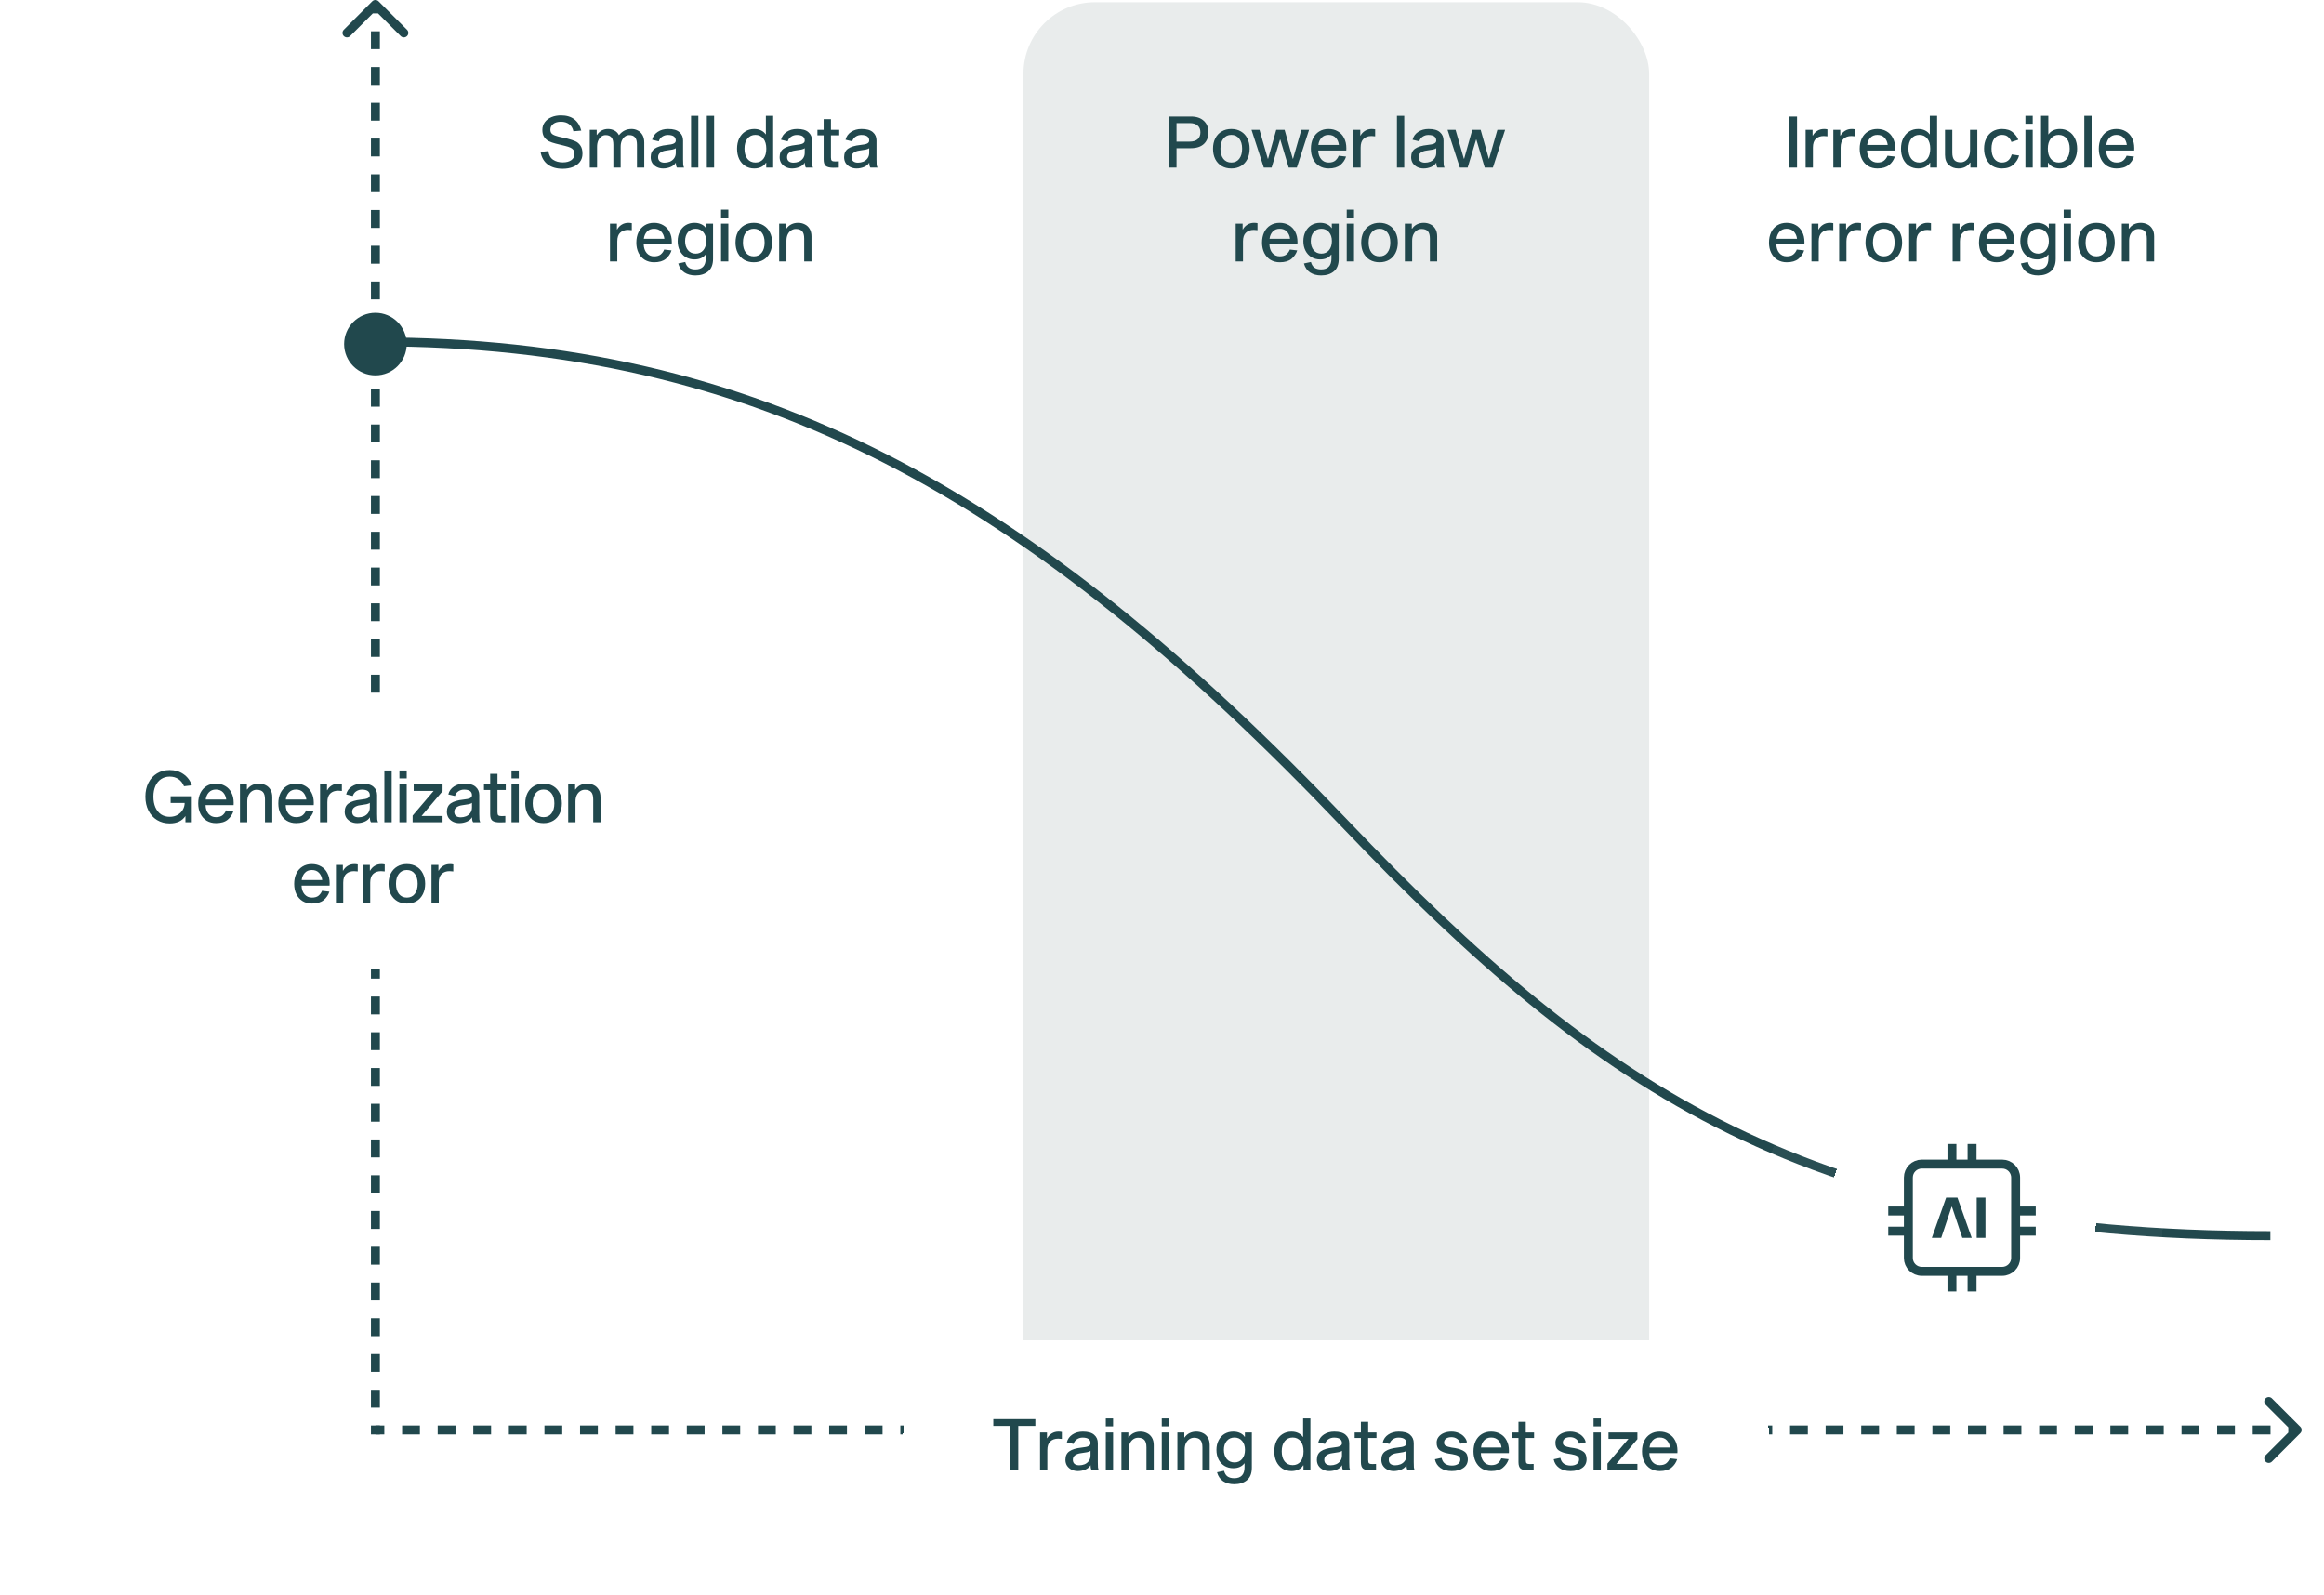 <?xml version="1.0" encoding="utf-8"?>
<svg xmlns="http://www.w3.org/2000/svg" width="520" height="357" viewBox="0 0 520 357" fill="none">
<rect x="229" y="0.5" width="140" height="320" rx="16" fill="#E9ECEC"/>
<path d="M84 76.5C169.972 76.5 230.544 110.516 300.885 184.287C358.086 244.277 405.419 276.5 508 276.5" stroke="#21484D" stroke-width="2"/>
<path d="M84.707 0.293C84.317 -0.098 83.683 -0.098 83.293 0.293L76.929 6.657C76.538 7.047 76.538 7.681 76.929 8.071C77.32 8.462 77.953 8.462 78.343 8.071L84 2.414L89.657 8.071C90.047 8.462 90.68 8.462 91.071 8.071C91.462 7.681 91.462 7.047 91.071 6.657L84.707 0.293ZM83 1V3H85V1H83ZM83 7V11H85V7H83ZM83 15V19H85V15H83ZM83 23V27H85V23H83ZM83 31V35H85V31H83ZM83 39V43H85V39H83ZM83 47V51H85V47H83ZM83 55V59H85V55H83ZM83 63V67H85V63H83ZM83 71V75H85V71H83ZM83 79V83H85V79H83ZM83 87V91H85V87H83ZM83 95V99H85V95H83ZM83 103V107H85V103H83ZM83 111V115H85V111H83ZM83 119V123H85V119H83ZM83 127V131H85V127H83ZM83 135V139H85V135H83ZM83 143V147H85V143H83ZM83 151V155H85V151H83ZM83 159V163H85V159H83ZM83 167V171H85V167H83ZM83 175V179H85V175H83ZM83 183V187H85V183H83ZM83 191V195H85V191H83ZM83 199V203H85V199H83ZM83 207V211H85V207H83ZM83 215V219H85V215H83ZM83 223V227H85V223H83ZM83 231V235H85V231H83ZM83 239V243H85V239H83ZM83 247V251H85V247H83ZM83 255V259H85V255H83ZM83 263V267H85V263H83ZM83 271V275H85V271H83ZM83 279V283H85V279H83ZM83 287V291H85V287H83ZM83 295V299H85V295H83ZM83 303V307H85V303H83ZM83 311V315H85V311H83ZM83 319V321H85V319H83Z" fill="#21484D"/>
<path d="M514.707 320.707C515.098 320.317 515.098 319.683 514.707 319.293L508.343 312.929C507.953 312.538 507.319 312.538 506.929 312.929C506.538 313.319 506.538 313.953 506.929 314.343L512.586 320L506.929 325.657C506.538 326.047 506.538 326.681 506.929 327.071C507.319 327.462 507.953 327.462 508.343 327.071L514.707 320.707ZM84 321H85.991V319H84V321ZM89.972 321H93.954V319H89.972V321ZM97.935 321H101.917V319H97.935V321ZM105.898 321H109.88V319H105.898V321ZM113.861 321H117.843V319H113.861V321ZM121.824 321H125.806V319H121.824V321ZM129.787 321H133.769V319H129.787V321ZM137.75 321H141.731V319H137.75V321ZM145.713 321H149.694V319H145.713V321ZM153.676 321H157.657V319H153.676V321ZM161.639 321H165.62V319H161.639V321ZM169.602 321H173.583V319H169.602V321ZM177.565 321H181.546V319H177.565V321ZM185.528 321H189.509V319H185.528V321ZM193.491 321H197.472V319H193.491V321ZM201.454 321H205.435V319H201.454V321ZM209.417 321H213.398V319H209.417V321ZM217.38 321H221.361V319H217.38V321ZM225.343 321H229.324V319H225.343V321ZM233.306 321H237.287V319H233.306V321ZM241.269 321H245.25V319H241.269V321ZM249.231 321H253.213V319H249.231V321ZM257.194 321H261.176V319H257.194V321ZM265.157 321H269.139V319H265.157V321ZM273.12 321H277.102V319H273.12V321ZM281.083 321H285.065V319H281.083V321ZM289.046 321H293.028V319H289.046V321ZM297.009 321H300.991V319H297.009V321ZM304.972 321H308.954V319H304.972V321ZM312.935 321H316.917V319H312.935V321ZM320.898 321H324.88V319H320.898V321ZM328.861 321H332.842V319H328.861V321ZM336.824 321H340.805V319H336.824V321ZM344.787 321H348.768V319H344.787V321ZM352.75 321H356.731V319H352.75V321ZM360.713 321H364.694V319H360.713V321ZM368.676 321H372.657V319H368.676V321ZM376.639 321H380.62V319H376.639V321ZM384.602 321H388.583V319H384.602V321ZM392.565 321H396.546V319H392.565V321ZM400.528 321H404.509V319H400.528V321ZM408.491 321H412.472V319H408.491V321ZM416.453 321H420.435V319H416.453V321ZM424.416 321H428.398V319H424.416V321ZM432.379 321H436.361V319H432.379V321ZM440.342 321H444.324V319H440.342V321ZM448.305 321H452.287V319H448.305V321ZM456.268 321H460.25V319H456.268V321ZM464.231 321H468.213V319H464.231V321ZM472.194 321H476.176V319H472.194V321ZM480.157 321H484.139V319H480.157V321ZM488.12 321H492.102V319H488.12V321ZM496.083 321H500.064V319H496.083V321ZM504.046 321H508.027V319H504.046V321ZM512.009 321H514V319H512.009V321Z" fill="#21484D"/>
<g filter="url(#filter0_d_783_6498)">
<rect x="12" y="155" width="143" height="60" rx="16" fill="white" shape-rendering="crispEdges"/>
<path d="M41.494 182V180.608C40.747 181.707 39.574 182.256 37.974 182.256C36.918 182.256 35.974 182.005 35.142 181.504C34.32 181.003 33.68 180.299 33.222 179.392C32.763 178.485 32.534 177.445 32.534 176.272C32.534 175.099 32.763 174.064 33.222 173.168C33.68 172.261 34.32 171.563 35.142 171.072C35.963 170.571 36.907 170.32 37.974 170.32C39.147 170.32 40.171 170.624 41.046 171.232C41.931 171.84 42.56 172.677 42.934 173.744L41.174 173.952C40.886 173.248 40.47 172.715 39.926 172.352C39.382 171.979 38.731 171.792 37.974 171.792C37.238 171.792 36.592 171.979 36.038 172.352C35.494 172.715 35.072 173.232 34.774 173.904C34.475 174.576 34.326 175.365 34.326 176.272C34.326 177.189 34.475 177.989 34.774 178.672C35.072 179.344 35.494 179.867 36.038 180.24C36.592 180.603 37.238 180.784 37.974 180.784C38.646 180.784 39.232 180.64 39.734 180.352C40.246 180.053 40.635 179.669 40.902 179.2C41.179 178.72 41.318 178.213 41.318 177.68H38.182V176.192H42.918V182H41.494ZM52.223 179.536C51.989 180.272 51.562 180.901 50.943 181.424C50.325 181.936 49.45 182.192 48.319 182.192C47.541 182.192 46.847 182.011 46.239 181.648C45.642 181.275 45.178 180.757 44.847 180.096C44.517 179.424 44.351 178.656 44.351 177.792C44.351 176.917 44.511 176.144 44.831 175.472C45.162 174.8 45.621 174.283 46.207 173.92C46.805 173.547 47.503 173.36 48.303 173.36C49.082 173.36 49.77 173.536 50.367 173.888C50.975 174.229 51.445 174.725 51.775 175.376C52.117 176.016 52.287 176.779 52.287 177.664C52.287 177.888 52.282 178.059 52.271 178.176H45.999C46.021 178.965 46.239 179.611 46.655 180.112C47.082 180.613 47.637 180.864 48.319 180.864C48.97 180.864 49.471 180.715 49.823 180.416C50.175 180.107 50.426 179.749 50.575 179.344L52.223 179.536ZM48.303 174.688C47.642 174.688 47.114 174.907 46.719 175.344C46.335 175.771 46.106 176.299 46.031 176.928H50.623C50.549 176.288 50.314 175.755 49.919 175.328C49.525 174.901 48.986 174.688 48.303 174.688ZM55.309 174.672C55.618 174.224 55.997 173.893 56.445 173.68C56.893 173.467 57.389 173.36 57.933 173.36C58.466 173.36 58.957 173.472 59.405 173.696C59.864 173.909 60.232 174.245 60.509 174.704C60.786 175.152 60.925 175.717 60.925 176.4V182H59.293V176.896C59.293 176.117 59.138 175.563 58.829 175.232C58.52 174.901 58.05 174.736 57.421 174.736C57.058 174.736 56.717 174.837 56.397 175.04C56.077 175.243 55.816 175.541 55.613 175.936C55.421 176.331 55.325 176.805 55.325 177.36V182H53.693V173.552H55.245V174.672H55.309ZM70.145 179.536C69.91 180.272 69.483 180.901 68.865 181.424C68.246 181.936 67.371 182.192 66.241 182.192C65.462 182.192 64.769 182.011 64.161 181.648C63.563 181.275 63.099 180.757 62.769 180.096C62.438 179.424 62.273 178.656 62.273 177.792C62.273 176.917 62.433 176.144 62.753 175.472C63.083 174.8 63.542 174.283 64.129 173.92C64.726 173.547 65.425 173.36 66.225 173.36C67.003 173.36 67.691 173.536 68.289 173.888C68.897 174.229 69.366 174.725 69.697 175.376C70.038 176.016 70.209 176.779 70.209 177.664C70.209 177.888 70.203 178.059 70.193 178.176H63.921C63.942 178.965 64.161 179.611 64.577 180.112C65.003 180.613 65.558 180.864 66.241 180.864C66.891 180.864 67.393 180.715 67.745 180.416C68.097 180.107 68.347 179.749 68.497 179.344L70.145 179.536ZM66.225 174.688C65.563 174.688 65.035 174.907 64.641 175.344C64.257 175.771 64.027 176.299 63.953 176.928H68.545C68.47 176.288 68.235 175.755 67.841 175.328C67.446 174.901 66.907 174.688 66.225 174.688ZM73.166 174.832H73.23C73.454 174.405 73.785 174.053 74.222 173.776C74.659 173.499 75.166 173.36 75.742 173.36C76.009 173.36 76.26 173.387 76.494 173.44V175.008C76.195 174.965 75.918 174.944 75.662 174.944C74.926 174.944 74.34 175.152 73.902 175.568C73.465 175.973 73.246 176.624 73.246 177.52V182H71.614V173.552H73.166V174.832ZM83.018 182C82.943 181.925 82.879 181.787 82.826 181.584C82.783 181.381 82.762 181.147 82.762 180.88C82.506 181.317 82.106 181.648 81.562 181.872C81.028 182.085 80.479 182.192 79.914 182.192C79.412 182.192 78.948 182.091 78.522 181.888C78.095 181.675 77.754 181.381 77.498 181.008C77.252 180.624 77.13 180.176 77.13 179.664C77.13 178.8 77.428 178.165 78.026 177.76C78.623 177.344 79.525 177.072 80.73 176.944C81.508 176.869 82.037 176.757 82.314 176.608C82.602 176.459 82.746 176.245 82.746 175.968C82.746 175.125 82.154 174.704 80.97 174.704C80.511 174.704 80.095 174.827 79.722 175.072C79.349 175.307 79.087 175.659 78.938 176.128L77.45 175.776C77.631 175.029 78.047 174.443 78.698 174.016C79.349 173.579 80.127 173.36 81.034 173.36C82.186 173.36 83.028 173.6 83.562 174.08C84.106 174.549 84.378 175.168 84.378 175.936V180.176C84.378 180.709 84.388 181.104 84.41 181.36C84.442 181.605 84.506 181.819 84.602 182H83.018ZM82.746 177.648C82.629 177.776 82.378 177.883 81.994 177.968C81.621 178.043 81.141 178.117 80.554 178.192C80.052 178.256 79.631 178.411 79.29 178.656C78.959 178.891 78.794 179.227 78.794 179.664C78.794 180.069 78.922 180.379 79.178 180.592C79.434 180.795 79.786 180.896 80.234 180.896C80.639 180.896 81.034 180.821 81.418 180.672C81.802 180.512 82.117 180.267 82.362 179.936C82.618 179.595 82.746 179.173 82.746 178.672V177.648ZM87.637 170.416V182H86.005V170.416H87.637ZM91.004 173.552V182H89.372V173.552H91.004ZM91.004 170.416V172.192H89.372V170.416H91.004ZM92.323 180.512L97.027 174.992H92.563V173.552H99.027V175.056L94.323 180.592H99.027V182H92.323V180.512ZM105.876 182C105.801 181.925 105.737 181.787 105.684 181.584C105.641 181.381 105.62 181.147 105.62 180.88C105.364 181.317 104.964 181.648 104.42 181.872C103.887 182.085 103.337 182.192 102.772 182.192C102.271 182.192 101.807 182.091 101.38 181.888C100.953 181.675 100.612 181.381 100.356 181.008C100.111 180.624 99.988 180.176 99.988 179.664C99.988 178.8 100.287 178.165 100.884 177.76C101.481 177.344 102.383 177.072 103.588 176.944C104.367 176.869 104.895 176.757 105.172 176.608C105.46 176.459 105.604 176.245 105.604 175.968C105.604 175.125 105.012 174.704 103.828 174.704C103.369 174.704 102.953 174.827 102.58 175.072C102.207 175.307 101.945 175.659 101.796 176.128L100.308 175.776C100.489 175.029 100.905 174.443 101.556 174.016C102.207 173.579 102.985 173.36 103.892 173.36C105.044 173.36 105.887 173.6 106.42 174.08C106.964 174.549 107.236 175.168 107.236 175.936V180.176C107.236 180.709 107.247 181.104 107.268 181.36C107.3 181.605 107.364 181.819 107.46 182H105.876ZM105.604 177.648C105.487 177.776 105.236 177.883 104.852 177.968C104.479 178.043 103.999 178.117 103.412 178.192C102.911 178.256 102.489 178.411 102.148 178.656C101.817 178.891 101.652 179.227 101.652 179.664C101.652 180.069 101.78 180.379 102.036 180.592C102.292 180.795 102.644 180.896 103.092 180.896C103.497 180.896 103.892 180.821 104.276 180.672C104.66 180.512 104.975 180.267 105.22 179.936C105.476 179.595 105.604 179.173 105.604 178.672V177.648ZM113.071 180.592V182C112.836 182.021 112.436 182.032 111.871 182.032C111.082 182.032 110.516 181.904 110.175 181.648C109.844 181.392 109.679 180.901 109.679 180.176V174.784H108.287V173.552H109.679V171.168H111.311V173.552H113.167V174.784H111.311V179.744C111.311 180.117 111.38 180.357 111.519 180.464C111.658 180.571 111.908 180.624 112.271 180.624L113.071 180.592ZM116.081 173.552V182H114.449V173.552H116.081ZM116.081 170.416V172.192H114.449V170.416H116.081ZM121.624 173.36C122.445 173.36 123.165 173.547 123.784 173.92C124.402 174.283 124.877 174.8 125.208 175.472C125.549 176.133 125.72 176.901 125.72 177.776C125.72 178.651 125.549 179.424 125.208 180.096C124.877 180.757 124.402 181.275 123.784 181.648C123.165 182.011 122.445 182.192 121.624 182.192C120.802 182.192 120.082 182.011 119.464 181.648C118.845 181.275 118.365 180.757 118.024 180.096C117.693 179.424 117.528 178.651 117.528 177.776C117.528 176.901 117.693 176.133 118.024 175.472C118.365 174.8 118.845 174.283 119.464 173.92C120.082 173.547 120.802 173.36 121.624 173.36ZM121.624 180.864C122.37 180.864 122.957 180.592 123.384 180.048C123.821 179.493 124.04 178.736 124.04 177.776C124.04 176.816 123.821 176.064 123.384 175.52C122.957 174.965 122.37 174.688 121.624 174.688C120.877 174.688 120.285 174.965 119.848 175.52C119.41 176.064 119.192 176.816 119.192 177.776C119.192 178.736 119.41 179.493 119.848 180.048C120.285 180.592 120.877 180.864 121.624 180.864ZM128.751 174.672C129.06 174.224 129.439 173.893 129.887 173.68C130.335 173.467 130.831 173.36 131.375 173.36C131.908 173.36 132.399 173.472 132.847 173.696C133.305 173.909 133.673 174.245 133.951 174.704C134.228 175.152 134.367 175.717 134.367 176.4V182H132.735V176.896C132.735 176.117 132.58 175.563 132.271 175.232C131.961 174.901 131.492 174.736 130.863 174.736C130.5 174.736 130.159 174.837 129.839 175.04C129.519 175.243 129.257 175.541 129.055 175.936C128.863 176.331 128.767 176.805 128.767 177.36V182H127.135V173.552H128.687V174.672H128.751ZM73.695 197.536C73.46 198.272 73.034 198.901 72.415 199.424C71.796 199.936 70.921 200.192 69.791 200.192C69.012 200.192 68.319 200.011 67.711 199.648C67.114 199.275 66.65 198.757 66.319 198.096C65.988 197.424 65.823 196.656 65.823 195.792C65.823 194.917 65.983 194.144 66.303 193.472C66.633 192.8 67.092 192.283 67.679 191.92C68.276 191.547 68.975 191.36 69.775 191.36C70.553 191.36 71.242 191.536 71.839 191.888C72.447 192.229 72.916 192.725 73.247 193.376C73.588 194.016 73.759 194.779 73.759 195.664C73.759 195.888 73.754 196.059 73.743 196.176H67.471C67.492 196.965 67.711 197.611 68.127 198.112C68.553 198.613 69.108 198.864 69.791 198.864C70.442 198.864 70.943 198.715 71.295 198.416C71.647 198.107 71.897 197.749 72.047 197.344L73.695 197.536ZM69.775 192.688C69.114 192.688 68.585 192.907 68.191 193.344C67.807 193.771 67.578 194.299 67.503 194.928H72.095C72.02 194.288 71.785 193.755 71.391 193.328C70.996 192.901 70.457 192.688 69.775 192.688ZM76.716 192.832H76.781C77.004 192.405 77.335 192.053 77.772 191.776C78.21 191.499 78.716 191.36 79.293 191.36C79.559 191.36 79.81 191.387 80.044 191.44V193.008C79.746 192.965 79.469 192.944 79.213 192.944C78.477 192.944 77.89 193.152 77.453 193.568C77.015 193.973 76.796 194.624 76.796 195.52V200H75.165V191.552H76.716V192.832ZM82.755 192.832H82.819C83.043 192.405 83.374 192.053 83.811 191.776C84.249 191.499 84.755 191.36 85.331 191.36C85.598 191.36 85.849 191.387 86.083 191.44V193.008C85.785 192.965 85.507 192.944 85.251 192.944C84.515 192.944 83.929 193.152 83.491 193.568C83.054 193.973 82.835 194.624 82.835 195.52V200H81.203V191.552H82.755V192.832ZM91.035 191.36C91.856 191.36 92.576 191.547 93.195 191.92C93.814 192.283 94.288 192.8 94.619 193.472C94.96 194.133 95.131 194.901 95.131 195.776C95.131 196.651 94.96 197.424 94.619 198.096C94.288 198.757 93.814 199.275 93.195 199.648C92.576 200.011 91.856 200.192 91.035 200.192C90.214 200.192 89.494 200.011 88.875 199.648C88.257 199.275 87.776 198.757 87.435 198.096C87.105 197.424 86.939 196.651 86.939 195.776C86.939 194.901 87.105 194.133 87.435 193.472C87.776 192.8 88.257 192.283 88.875 191.92C89.494 191.547 90.214 191.36 91.035 191.36ZM91.035 198.864C91.782 198.864 92.368 198.592 92.795 198.048C93.233 197.493 93.451 196.736 93.451 195.776C93.451 194.816 93.233 194.064 92.795 193.52C92.368 192.965 91.782 192.688 91.035 192.688C90.288 192.688 89.697 192.965 89.259 193.52C88.822 194.064 88.603 194.816 88.603 195.776C88.603 196.736 88.822 197.493 89.259 198.048C89.697 198.592 90.288 198.864 91.035 198.864ZM98.098 192.832H98.162C98.386 192.405 98.717 192.053 99.154 191.776C99.592 191.499 100.098 191.36 100.674 191.36C100.941 191.36 101.192 191.387 101.426 191.44V193.008C101.128 192.965 100.85 192.944 100.594 192.944C99.858 192.944 99.272 193.152 98.834 193.568C98.397 193.973 98.178 194.624 98.178 195.52V200H96.546V191.552H98.098V192.832Z" fill="#21484D"/>
</g>
<g filter="url(#filter1_d_783_6498)">
<rect x="202" y="298" width="194" height="45" rx="22.5" fill="white" shape-rendering="crispEdges"/>
<path d="M227.84 317.096V327H226.08V317.096H222.256V315.576H231.664V317.096H227.84ZM234.266 319.832H234.33C234.554 319.405 234.885 319.053 235.322 318.776C235.76 318.499 236.266 318.36 236.842 318.36C237.109 318.36 237.36 318.387 237.594 318.44V320.008C237.296 319.965 237.018 319.944 236.762 319.944C236.026 319.944 235.44 320.152 235.002 320.568C234.565 320.973 234.346 321.624 234.346 322.52V327H232.714V318.552H234.266V319.832ZM244.278 327C244.203 326.925 244.139 326.787 244.086 326.584C244.043 326.381 244.022 326.147 244.022 325.88C243.766 326.317 243.366 326.648 242.822 326.872C242.289 327.085 241.739 327.192 241.174 327.192C240.673 327.192 240.209 327.091 239.782 326.888C239.355 326.675 239.014 326.381 238.758 326.008C238.513 325.624 238.39 325.176 238.39 324.664C238.39 323.8 238.689 323.165 239.286 322.76C239.883 322.344 240.785 322.072 241.99 321.944C242.769 321.869 243.297 321.757 243.574 321.608C243.862 321.459 244.006 321.245 244.006 320.968C244.006 320.125 243.414 319.704 242.23 319.704C241.771 319.704 241.355 319.827 240.982 320.072C240.609 320.307 240.347 320.659 240.198 321.128L238.71 320.776C238.891 320.029 239.307 319.443 239.958 319.016C240.609 318.579 241.387 318.36 242.294 318.36C243.446 318.36 244.289 318.6 244.822 319.08C245.366 319.549 245.638 320.168 245.638 320.936V325.176C245.638 325.709 245.649 326.104 245.67 326.36C245.702 326.605 245.766 326.819 245.862 327H244.278ZM244.006 322.648C243.889 322.776 243.638 322.883 243.254 322.968C242.881 323.043 242.401 323.117 241.814 323.192C241.313 323.256 240.891 323.411 240.55 323.656C240.219 323.891 240.054 324.227 240.054 324.664C240.054 325.069 240.182 325.379 240.438 325.592C240.694 325.795 241.046 325.896 241.494 325.896C241.899 325.896 242.294 325.821 242.678 325.672C243.062 325.512 243.377 325.267 243.622 324.936C243.878 324.595 244.006 324.173 244.006 323.672V322.648ZM249.057 318.552V327H247.425V318.552H249.057ZM249.057 315.416V317.192H247.425V315.416H249.057ZM252.536 319.672C252.845 319.224 253.224 318.893 253.672 318.68C254.12 318.467 254.616 318.36 255.16 318.36C255.693 318.36 256.184 318.472 256.632 318.696C257.091 318.909 257.459 319.245 257.736 319.704C258.013 320.152 258.152 320.717 258.152 321.4V327H256.52V321.896C256.52 321.117 256.365 320.563 256.056 320.232C255.747 319.901 255.277 319.736 254.648 319.736C254.285 319.736 253.944 319.837 253.624 320.04C253.304 320.243 253.043 320.541 252.84 320.936C252.648 321.331 252.552 321.805 252.552 322.36V327H250.92V318.552H252.472V319.672H252.536ZM261.58 318.552V327H259.948V318.552H261.58ZM261.58 315.416V317.192H259.948V315.416H261.58ZM265.059 319.672C265.368 319.224 265.747 318.893 266.195 318.68C266.643 318.467 267.139 318.36 267.683 318.36C268.216 318.36 268.707 318.472 269.155 318.696C269.613 318.909 269.981 319.245 270.259 319.704C270.536 320.152 270.675 320.717 270.675 321.4V327H269.043V321.896C269.043 321.117 268.888 320.563 268.579 320.232C268.269 319.901 267.8 319.736 267.171 319.736C266.808 319.736 266.467 319.837 266.147 320.04C265.827 320.243 265.565 320.541 265.363 320.936C265.171 321.331 265.075 321.805 265.075 322.36V327H263.443V318.552H264.995V319.672H265.059ZM280.102 326.408C280.102 327.688 279.74 328.627 279.014 329.224C278.289 329.832 277.334 330.136 276.15 330.136C275.201 330.136 274.385 329.917 273.702 329.48C273.03 329.043 272.566 328.371 272.31 327.464L273.878 327.128C274.038 327.725 274.305 328.152 274.678 328.408C275.062 328.664 275.553 328.792 276.15 328.792C277.697 328.792 278.47 327.971 278.47 326.328V325.48H278.406C278.172 325.811 277.841 326.072 277.414 326.264C276.988 326.456 276.497 326.552 275.942 326.552C275.217 326.552 274.566 326.381 273.99 326.04C273.425 325.699 272.982 325.219 272.662 324.6C272.342 323.981 272.182 323.267 272.182 322.456C272.182 321.656 272.342 320.947 272.662 320.328C272.982 319.699 273.425 319.213 273.99 318.872C274.566 318.531 275.217 318.36 275.942 318.36C276.518 318.36 277.03 318.467 277.478 318.68C277.926 318.883 278.262 319.165 278.486 319.528H278.55V318.552H280.102V326.408ZM276.214 325.256C276.929 325.256 277.5 325 277.926 324.488C278.353 323.976 278.566 323.299 278.566 322.456C278.566 321.624 278.353 320.957 277.926 320.456C277.5 319.944 276.929 319.688 276.214 319.688C275.5 319.688 274.924 319.944 274.486 320.456C274.06 320.957 273.846 321.624 273.846 322.456C273.846 323.288 274.06 323.965 274.486 324.488C274.924 325 275.5 325.256 276.214 325.256ZM288.967 318.36C289.543 318.36 290.049 318.467 290.487 318.68C290.935 318.893 291.276 319.181 291.511 319.544H291.575V315.416H293.207V327H291.655V325.912H291.591C291.367 326.307 291.02 326.621 290.551 326.856C290.092 327.08 289.564 327.192 288.967 327.192C288.22 327.192 287.553 327.011 286.967 326.648C286.391 326.275 285.937 325.757 285.607 325.096C285.287 324.424 285.127 323.651 285.127 322.776C285.127 321.901 285.287 321.133 285.607 320.472C285.937 319.8 286.391 319.283 286.967 318.92C287.553 318.547 288.22 318.36 288.967 318.36ZM289.239 325.864C289.985 325.864 290.577 325.592 291.015 325.048C291.452 324.493 291.671 323.736 291.671 322.776C291.671 321.816 291.452 321.064 291.015 320.52C290.577 319.965 289.985 319.688 289.239 319.688C288.492 319.688 287.895 319.965 287.447 320.52C287.009 321.064 286.791 321.816 286.791 322.776C286.791 323.736 287.009 324.493 287.447 325.048C287.895 325.592 288.492 325.864 289.239 325.864ZM300.54 327C300.465 326.925 300.401 326.787 300.348 326.584C300.305 326.381 300.284 326.147 300.284 325.88C300.028 326.317 299.628 326.648 299.084 326.872C298.551 327.085 298.001 327.192 297.436 327.192C296.935 327.192 296.471 327.091 296.044 326.888C295.617 326.675 295.276 326.381 295.02 326.008C294.775 325.624 294.652 325.176 294.652 324.664C294.652 323.8 294.951 323.165 295.548 322.76C296.145 322.344 297.047 322.072 298.252 321.944C299.031 321.869 299.559 321.757 299.836 321.608C300.124 321.459 300.268 321.245 300.268 320.968C300.268 320.125 299.676 319.704 298.492 319.704C298.033 319.704 297.617 319.827 297.244 320.072C296.871 320.307 296.609 320.659 296.46 321.128L294.972 320.776C295.153 320.029 295.569 319.443 296.22 319.016C296.871 318.579 297.649 318.36 298.556 318.36C299.708 318.36 300.551 318.6 301.084 319.08C301.628 319.549 301.9 320.168 301.9 320.936V325.176C301.9 325.709 301.911 326.104 301.932 326.36C301.964 326.605 302.028 326.819 302.124 327H300.54ZM300.268 322.648C300.151 322.776 299.9 322.883 299.516 322.968C299.143 323.043 298.663 323.117 298.076 323.192C297.575 323.256 297.153 323.411 296.812 323.656C296.481 323.891 296.316 324.227 296.316 324.664C296.316 325.069 296.444 325.379 296.7 325.592C296.956 325.795 297.308 325.896 297.756 325.896C298.161 325.896 298.556 325.821 298.94 325.672C299.324 325.512 299.639 325.267 299.884 324.936C300.14 324.595 300.268 324.173 300.268 323.672V322.648ZM307.895 325.592V327C307.66 327.021 307.26 327.032 306.695 327.032C305.906 327.032 305.34 326.904 304.999 326.648C304.668 326.392 304.503 325.901 304.503 325.176V319.784H303.111V318.552H304.503V316.168H306.135V318.552H307.991V319.784H306.135V324.744C306.135 325.117 306.204 325.357 306.343 325.464C306.482 325.571 306.732 325.624 307.095 325.624L307.895 325.592ZM314.969 327C314.894 326.925 314.83 326.787 314.777 326.584C314.734 326.381 314.713 326.147 314.713 325.88C314.457 326.317 314.057 326.648 313.513 326.872C312.979 327.085 312.43 327.192 311.865 327.192C311.363 327.192 310.899 327.091 310.473 326.888C310.046 326.675 309.705 326.381 309.449 326.008C309.203 325.624 309.081 325.176 309.081 324.664C309.081 323.8 309.379 323.165 309.977 322.76C310.574 322.344 311.475 322.072 312.681 321.944C313.459 321.869 313.987 321.757 314.265 321.608C314.553 321.459 314.697 321.245 314.697 320.968C314.697 320.125 314.105 319.704 312.921 319.704C312.462 319.704 312.046 319.827 311.673 320.072C311.299 320.307 311.038 320.659 310.889 321.128L309.401 320.776C309.582 320.029 309.998 319.443 310.649 319.016C311.299 318.579 312.078 318.36 312.985 318.36C314.137 318.36 314.979 318.6 315.513 319.08C316.057 319.549 316.329 320.168 316.329 320.936V325.176C316.329 325.709 316.339 326.104 316.361 326.36C316.393 326.605 316.457 326.819 316.553 327H314.969ZM314.697 322.648C314.579 322.776 314.329 322.883 313.945 322.968C313.571 323.043 313.091 323.117 312.505 323.192C312.003 323.256 311.582 323.411 311.241 323.656C310.91 323.891 310.745 324.227 310.745 324.664C310.745 325.069 310.873 325.379 311.129 325.592C311.385 325.795 311.737 325.896 312.185 325.896C312.59 325.896 312.985 325.821 313.369 325.672C313.753 325.512 314.067 325.267 314.313 324.936C314.569 324.595 314.697 324.173 314.697 323.672V322.648ZM326.747 321.08C326.629 320.6 326.389 320.237 326.027 319.992C325.664 319.736 325.243 319.608 324.763 319.608C324.261 319.608 323.861 319.715 323.563 319.928C323.264 320.141 323.115 320.445 323.115 320.84C323.115 321.171 323.248 321.411 323.515 321.56C323.792 321.709 324.208 321.832 324.763 321.928L325.595 322.056C326.491 322.216 327.184 322.472 327.675 322.824C328.176 323.165 328.427 323.741 328.427 324.552C328.427 325.395 328.091 326.045 327.419 326.504C326.757 326.963 325.899 327.192 324.843 327.192C323.797 327.192 322.944 326.952 322.283 326.472C321.621 325.981 321.216 325.341 321.067 324.552L322.555 324.232C322.683 324.819 322.944 325.256 323.339 325.544C323.744 325.821 324.256 325.96 324.875 325.96C325.44 325.96 325.893 325.843 326.235 325.608C326.576 325.363 326.747 325.027 326.747 324.6C326.747 324.248 326.597 323.987 326.299 323.816C326.011 323.645 325.573 323.512 324.987 323.416L324.123 323.272C323.312 323.133 322.661 322.893 322.171 322.552C321.691 322.211 321.451 321.645 321.451 320.856C321.451 320.376 321.589 319.949 321.867 319.576C322.155 319.192 322.549 318.893 323.051 318.68C323.563 318.467 324.139 318.36 324.779 318.36C325.376 318.36 325.925 318.472 326.427 318.696C326.928 318.909 327.333 319.203 327.643 319.576C327.963 319.939 328.16 320.333 328.235 320.76L326.747 321.08ZM337.566 324.536C337.331 325.272 336.905 325.901 336.286 326.424C335.667 326.936 334.793 327.192 333.662 327.192C332.883 327.192 332.19 327.011 331.582 326.648C330.985 326.275 330.521 325.757 330.19 325.096C329.859 324.424 329.694 323.656 329.694 322.792C329.694 321.917 329.854 321.144 330.174 320.472C330.505 319.8 330.963 319.283 331.55 318.92C332.147 318.547 332.846 318.36 333.646 318.36C334.425 318.36 335.113 318.536 335.71 318.888C336.318 319.229 336.787 319.725 337.118 320.376C337.459 321.016 337.63 321.779 337.63 322.664C337.63 322.888 337.625 323.059 337.614 323.176H331.342C331.363 323.965 331.582 324.611 331.998 325.112C332.425 325.613 332.979 325.864 333.662 325.864C334.313 325.864 334.814 325.715 335.166 325.416C335.518 325.107 335.769 324.749 335.918 324.344L337.566 324.536ZM333.646 319.688C332.985 319.688 332.457 319.907 332.062 320.344C331.678 320.771 331.449 321.299 331.374 321.928H335.966C335.891 321.288 335.657 320.755 335.262 320.328C334.867 319.901 334.329 319.688 333.646 319.688ZM343.155 325.592V327C342.92 327.021 342.52 327.032 341.955 327.032C341.165 327.032 340.6 326.904 340.259 326.648C339.928 326.392 339.763 325.901 339.763 325.176V319.784H338.371V318.552H339.763V316.168H341.395V318.552H343.251V319.784H341.395V324.744C341.395 325.117 341.464 325.357 341.603 325.464C341.741 325.571 341.992 325.624 342.355 325.624L343.155 325.592ZM353.323 321.08C353.206 320.6 352.966 320.237 352.603 319.992C352.24 319.736 351.819 319.608 351.339 319.608C350.838 319.608 350.438 319.715 350.139 319.928C349.84 320.141 349.691 320.445 349.691 320.84C349.691 321.171 349.824 321.411 350.091 321.56C350.368 321.709 350.784 321.832 351.339 321.928L352.171 322.056C353.067 322.216 353.76 322.472 354.251 322.824C354.752 323.165 355.003 323.741 355.003 324.552C355.003 325.395 354.667 326.045 353.995 326.504C353.334 326.963 352.475 327.192 351.419 327.192C350.374 327.192 349.52 326.952 348.859 326.472C348.198 325.981 347.792 325.341 347.643 324.552L349.131 324.232C349.259 324.819 349.52 325.256 349.915 325.544C350.32 325.821 350.832 325.96 351.451 325.96C352.016 325.96 352.47 325.843 352.811 325.608C353.152 325.363 353.323 325.027 353.323 324.6C353.323 324.248 353.174 323.987 352.875 323.816C352.587 323.645 352.15 323.512 351.563 323.416L350.699 323.272C349.888 323.133 349.238 322.893 348.747 322.552C348.267 322.211 348.027 321.645 348.027 320.856C348.027 320.376 348.166 319.949 348.443 319.576C348.731 319.192 349.126 318.893 349.627 318.68C350.139 318.467 350.715 318.36 351.355 318.36C351.952 318.36 352.502 318.472 353.003 318.696C353.504 318.909 353.91 319.203 354.219 319.576C354.539 319.939 354.736 320.333 354.811 320.76L353.323 321.08ZM358.19 318.552V327H356.558V318.552H358.19ZM358.19 315.416V317.192H356.558V315.416H358.19ZM359.669 325.512L364.373 319.992H359.909V318.552H366.373V320.056L361.669 325.592H366.373V327H359.669V325.512ZM375.274 324.536C375.04 325.272 374.613 325.901 373.994 326.424C373.376 326.936 372.501 327.192 371.37 327.192C370.592 327.192 369.898 327.011 369.29 326.648C368.693 326.275 368.229 325.757 367.898 325.096C367.568 324.424 367.402 323.656 367.402 322.792C367.402 321.917 367.562 321.144 367.882 320.472C368.213 319.8 368.672 319.283 369.258 318.92C369.856 318.547 370.554 318.36 371.354 318.36C372.133 318.36 372.821 318.536 373.418 318.888C374.026 319.229 374.496 319.725 374.826 320.376C375.168 321.016 375.338 321.779 375.338 322.664C375.338 322.888 375.333 323.059 375.322 323.176H369.05C369.072 323.965 369.29 324.611 369.706 325.112C370.133 325.613 370.688 325.864 371.37 325.864C372.021 325.864 372.522 325.715 372.874 325.416C373.226 325.107 373.477 324.749 373.626 324.344L375.274 324.536ZM371.354 319.688C370.693 319.688 370.165 319.907 369.77 320.344C369.386 320.771 369.157 321.299 369.082 321.928H373.674C373.6 321.288 373.365 320.755 372.97 320.328C372.576 319.901 372.037 319.688 371.354 319.688Z" fill="#21484D"/>
</g>
<path d="M400.331 26.076H402.091V37.5H400.331V26.076ZM405.564 30.332H405.628C405.852 29.905 406.183 29.553 406.62 29.276C407.057 28.999 407.564 28.86 408.14 28.86C408.407 28.86 408.657 28.887 408.892 28.94V30.508C408.593 30.465 408.316 30.444 408.06 30.444C407.324 30.444 406.737 30.652 406.3 31.068C405.863 31.473 405.644 32.124 405.644 33.02V37.5H404.012V29.052H405.564V30.332ZM411.763 30.332H411.827C412.051 29.905 412.381 29.553 412.819 29.276C413.256 28.999 413.763 28.86 414.339 28.86C414.605 28.86 414.856 28.887 415.091 28.94V30.508C414.792 30.465 414.515 30.444 414.259 30.444C413.523 30.444 412.936 30.652 412.499 31.068C412.061 31.473 411.843 32.124 411.843 33.02V37.5H410.211V29.052H411.763V30.332ZM423.979 35.036C423.744 35.772 423.317 36.401 422.699 36.924C422.08 37.436 421.205 37.692 420.075 37.692C419.296 37.692 418.603 37.511 417.995 37.148C417.397 36.775 416.933 36.257 416.603 35.596C416.272 34.924 416.107 34.156 416.107 33.292C416.107 32.417 416.267 31.644 416.587 30.972C416.917 30.3 417.376 29.783 417.963 29.42C418.56 29.047 419.259 28.86 420.059 28.86C420.837 28.86 421.525 29.036 422.123 29.388C422.731 29.729 423.2 30.225 423.531 30.876C423.872 31.516 424.043 32.279 424.043 33.164C424.043 33.388 424.037 33.559 424.027 33.676H417.755C417.776 34.465 417.995 35.111 418.411 35.612C418.837 36.113 419.392 36.364 420.075 36.364C420.725 36.364 421.227 36.215 421.579 35.916C421.931 35.607 422.181 35.249 422.331 34.844L423.979 35.036ZM420.059 30.188C419.397 30.188 418.869 30.407 418.475 30.844C418.091 31.271 417.861 31.799 417.787 32.428H422.379C422.304 31.788 422.069 31.255 421.675 30.828C421.28 30.401 420.741 30.188 420.059 30.188ZM429.192 28.86C429.768 28.86 430.275 28.967 430.712 29.18C431.16 29.393 431.502 29.681 431.736 30.044H431.8V25.916H433.432V37.5H431.88V36.412H431.816C431.592 36.807 431.246 37.121 430.776 37.356C430.318 37.58 429.79 37.692 429.192 37.692C428.446 37.692 427.779 37.511 427.192 37.148C426.616 36.775 426.163 36.257 425.832 35.596C425.512 34.924 425.352 34.151 425.352 33.276C425.352 32.401 425.512 31.633 425.832 30.972C426.163 30.3 426.616 29.783 427.192 29.42C427.779 29.047 428.446 28.86 429.192 28.86ZM429.464 36.364C430.211 36.364 430.803 36.092 431.24 35.548C431.678 34.993 431.896 34.236 431.896 33.276C431.896 32.316 431.678 31.564 431.24 31.02C430.803 30.465 430.211 30.188 429.464 30.188C428.718 30.188 428.12 30.465 427.672 31.02C427.235 31.564 427.016 32.316 427.016 33.276C427.016 34.236 427.235 34.993 427.672 35.548C428.12 36.092 428.718 36.364 429.464 36.364ZM440.814 36.38C440.216 37.255 439.342 37.692 438.19 37.692C437.347 37.692 436.638 37.436 436.062 36.924C435.486 36.412 435.198 35.655 435.198 34.652V29.052H436.83V34.156C436.83 34.935 436.984 35.489 437.294 35.82C437.603 36.151 438.072 36.316 438.702 36.316C439.075 36.316 439.416 36.215 439.726 36.012C440.046 35.809 440.302 35.511 440.494 35.116C440.696 34.721 440.798 34.247 440.798 33.692V29.052H442.43V37.5H440.878V36.38H440.814ZM447.921 36.364C449.052 36.364 449.788 35.761 450.129 34.556L451.777 34.796C451.575 35.553 451.159 36.225 450.529 36.812C449.911 37.399 449.041 37.692 447.921 37.692C447.132 37.692 446.433 37.511 445.825 37.148C445.228 36.775 444.764 36.257 444.433 35.596C444.103 34.924 443.937 34.151 443.937 33.276C443.937 32.401 444.103 31.633 444.433 30.972C444.764 30.3 445.228 29.783 445.825 29.42C446.433 29.047 447.137 28.86 447.937 28.86C449.004 28.86 449.825 29.121 450.401 29.644C450.988 30.156 451.388 30.7 451.601 31.276L450.065 31.772C449.927 31.367 449.692 31.004 449.361 30.684C449.041 30.353 448.567 30.188 447.937 30.188C447.223 30.188 446.652 30.465 446.225 31.02C445.809 31.564 445.601 32.316 445.601 33.276C445.601 34.225 445.809 34.977 446.225 35.532C446.652 36.087 447.217 36.364 447.921 36.364ZM454.822 29.052V37.5H453.19V29.052H454.822ZM454.822 25.916V27.692H453.19V25.916H454.822ZM460.924 28.86C461.671 28.86 462.332 29.047 462.908 29.42C463.495 29.783 463.948 30.3 464.268 30.972C464.599 31.633 464.764 32.401 464.764 33.276C464.764 34.151 464.599 34.924 464.268 35.596C463.948 36.257 463.495 36.775 462.908 37.148C462.332 37.511 461.671 37.692 460.924 37.692C460.327 37.692 459.794 37.58 459.324 37.356C458.866 37.121 458.524 36.807 458.3 36.412H458.236V37.5H456.684V25.916H458.316V30.044H458.38C458.615 29.681 458.951 29.393 459.388 29.18C459.836 28.967 460.348 28.86 460.924 28.86ZM460.636 36.364C461.394 36.364 461.991 36.092 462.428 35.548C462.876 34.993 463.1 34.236 463.1 33.276C463.1 32.316 462.876 31.564 462.428 31.02C461.991 30.465 461.394 30.188 460.636 30.188C459.9 30.188 459.308 30.465 458.86 31.02C458.423 31.575 458.204 32.327 458.204 33.276C458.204 34.225 458.423 34.977 458.86 35.532C459.308 36.087 459.9 36.364 460.636 36.364ZM468 25.916V37.5H466.368V25.916H468ZM477.479 35.036C477.245 35.772 476.818 36.401 476.199 36.924C475.581 37.436 474.706 37.692 473.575 37.692C472.797 37.692 472.103 37.511 471.495 37.148C470.898 36.775 470.434 36.257 470.103 35.596C469.773 34.924 469.607 34.156 469.607 33.292C469.607 32.417 469.767 31.644 470.087 30.972C470.418 30.3 470.877 29.783 471.463 29.42C472.061 29.047 472.759 28.86 473.559 28.86C474.338 28.86 475.026 29.036 475.623 29.388C476.231 29.729 476.701 30.225 477.031 30.876C477.373 31.516 477.543 32.279 477.543 33.164C477.543 33.388 477.538 33.559 477.527 33.676H471.255C471.277 34.465 471.495 35.111 471.911 35.612C472.338 36.113 472.893 36.364 473.575 36.364C474.226 36.364 474.727 36.215 475.079 35.916C475.431 35.607 475.682 35.249 475.831 34.844L477.479 35.036ZM473.559 30.188C472.898 30.188 472.37 30.407 471.975 30.844C471.591 31.271 471.362 31.799 471.287 32.428H475.879C475.805 31.788 475.57 31.255 475.175 30.828C474.781 30.401 474.242 30.188 473.559 30.188ZM403.687 56.036C403.452 56.772 403.026 57.401 402.407 57.924C401.788 58.436 400.914 58.692 399.783 58.692C399.004 58.692 398.311 58.511 397.703 58.148C397.106 57.775 396.642 57.257 396.311 56.596C395.98 55.924 395.815 55.156 395.815 54.292C395.815 53.417 395.975 52.644 396.295 51.972C396.626 51.3 397.084 50.783 397.671 50.42C398.268 50.047 398.967 49.86 399.767 49.86C400.546 49.86 401.234 50.036 401.831 50.388C402.439 50.729 402.908 51.225 403.239 51.876C403.58 52.516 403.751 53.279 403.751 54.164C403.751 54.388 403.746 54.559 403.735 54.676H397.463C397.484 55.465 397.703 56.111 398.119 56.612C398.546 57.113 399.1 57.364 399.783 57.364C400.434 57.364 400.935 57.215 401.287 56.916C401.639 56.607 401.89 56.249 402.039 55.844L403.687 56.036ZM399.767 51.188C399.106 51.188 398.578 51.407 398.183 51.844C397.799 52.271 397.57 52.799 397.495 53.428H402.087C402.012 52.788 401.778 52.255 401.383 51.828C400.988 51.401 400.45 51.188 399.767 51.188ZM406.869 51.332H406.933C407.157 50.905 407.487 50.553 407.925 50.276C408.362 49.999 408.869 49.86 409.445 49.86C409.711 49.86 409.962 49.887 410.197 49.94V51.508C409.898 51.465 409.621 51.444 409.365 51.444C408.629 51.444 408.042 51.652 407.605 52.068C407.167 52.473 406.949 53.124 406.949 54.02V58.5H405.317V50.052H406.869V51.332ZM413.067 51.332H413.131C413.355 50.905 413.686 50.553 414.123 50.276C414.561 49.999 415.067 49.86 415.643 49.86C415.91 49.86 416.161 49.887 416.395 49.94V51.508C416.097 51.465 415.819 51.444 415.563 51.444C414.827 51.444 414.241 51.652 413.803 52.068C413.366 52.473 413.147 53.124 413.147 54.02V58.5H411.515V50.052H413.067V51.332ZM421.507 49.86C422.329 49.86 423.049 50.047 423.667 50.42C424.286 50.783 424.761 51.3 425.091 51.972C425.433 52.633 425.603 53.401 425.603 54.276C425.603 55.151 425.433 55.924 425.091 56.596C424.761 57.257 424.286 57.775 423.667 58.148C423.049 58.511 422.329 58.692 421.507 58.692C420.686 58.692 419.966 58.511 419.347 58.148C418.729 57.775 418.249 57.257 417.907 56.596C417.577 55.924 417.411 55.151 417.411 54.276C417.411 53.401 417.577 52.633 417.907 51.972C418.249 51.3 418.729 50.783 419.347 50.42C419.966 50.047 420.686 49.86 421.507 49.86ZM421.507 57.364C422.254 57.364 422.841 57.092 423.267 56.548C423.705 55.993 423.923 55.236 423.923 54.276C423.923 53.316 423.705 52.564 423.267 52.02C422.841 51.465 422.254 51.188 421.507 51.188C420.761 51.188 420.169 51.465 419.731 52.02C419.294 52.564 419.075 53.316 419.075 54.276C419.075 55.236 419.294 55.993 419.731 56.548C420.169 57.092 420.761 57.364 421.507 57.364ZM428.731 51.332H428.795C429.019 50.905 429.349 50.553 429.787 50.276C430.224 49.999 430.731 49.86 431.307 49.86C431.573 49.86 431.824 49.887 432.059 49.94V51.508C431.76 51.465 431.483 51.444 431.227 51.444C430.491 51.444 429.904 51.652 429.467 52.068C429.029 52.473 428.811 53.124 428.811 54.02V58.5H427.179V50.052H428.731V51.332ZM438.456 51.332H438.52C438.744 50.905 439.075 50.553 439.512 50.276C439.95 49.999 440.456 49.86 441.032 49.86C441.299 49.86 441.55 49.887 441.784 49.94V51.508C441.486 51.465 441.208 51.444 440.952 51.444C440.216 51.444 439.63 51.652 439.192 52.068C438.755 52.473 438.536 53.124 438.536 54.02V58.5H436.904V50.052H438.456V51.332ZM450.672 56.036C450.437 56.772 450.011 57.401 449.392 57.924C448.773 58.436 447.899 58.692 446.768 58.692C445.989 58.692 445.296 58.511 444.688 58.148C444.091 57.775 443.627 57.257 443.296 56.596C442.965 55.924 442.8 55.156 442.8 54.292C442.8 53.417 442.96 52.644 443.28 51.972C443.611 51.3 444.069 50.783 444.656 50.42C445.253 50.047 445.952 49.86 446.752 49.86C447.531 49.86 448.219 50.036 448.816 50.388C449.424 50.729 449.893 51.225 450.224 51.876C450.565 52.516 450.736 53.279 450.736 54.164C450.736 54.388 450.731 54.559 450.72 54.676H444.448C444.469 55.465 444.688 56.111 445.104 56.612C445.531 57.113 446.085 57.364 446.768 57.364C447.419 57.364 447.92 57.215 448.272 56.916C448.624 56.607 448.875 56.249 449.024 55.844L450.672 56.036ZM446.752 51.188C446.091 51.188 445.563 51.407 445.168 51.844C444.784 52.271 444.555 52.799 444.48 53.428H449.072C448.997 52.788 448.763 52.255 448.368 51.828C447.973 51.401 447.435 51.188 446.752 51.188ZM459.966 57.908C459.966 59.188 459.603 60.127 458.878 60.724C458.152 61.332 457.198 61.636 456.014 61.636C455.064 61.636 454.248 61.417 453.566 60.98C452.894 60.543 452.43 59.871 452.174 58.964L453.742 58.628C453.902 59.225 454.168 59.652 454.542 59.908C454.926 60.164 455.416 60.292 456.014 60.292C457.56 60.292 458.334 59.471 458.334 57.828V56.98H458.27C458.035 57.311 457.704 57.572 457.278 57.764C456.851 57.956 456.36 58.052 455.806 58.052C455.08 58.052 454.43 57.881 453.854 57.54C453.288 57.199 452.846 56.719 452.526 56.1C452.206 55.481 452.046 54.767 452.046 53.956C452.046 53.156 452.206 52.447 452.526 51.828C452.846 51.199 453.288 50.713 453.854 50.372C454.43 50.031 455.08 49.86 455.806 49.86C456.382 49.86 456.894 49.967 457.342 50.18C457.79 50.383 458.126 50.665 458.35 51.028H458.414V50.052H459.966V57.908ZM456.078 56.756C456.792 56.756 457.363 56.5 457.79 55.988C458.216 55.476 458.43 54.799 458.43 53.956C458.43 53.124 458.216 52.457 457.79 51.956C457.363 51.444 456.792 51.188 456.078 51.188C455.363 51.188 454.787 51.444 454.35 51.956C453.923 52.457 453.71 53.124 453.71 53.956C453.71 54.788 453.923 55.465 454.35 55.988C454.787 56.5 455.363 56.756 456.078 56.756ZM463.383 50.052V58.5H461.751V50.052H463.383ZM463.383 46.916V48.692H461.751V46.916H463.383ZM469.086 49.86C469.907 49.86 470.627 50.047 471.246 50.42C471.865 50.783 472.339 51.3 472.67 51.972C473.011 52.633 473.182 53.401 473.182 54.276C473.182 55.151 473.011 55.924 472.67 56.596C472.339 57.257 471.865 57.775 471.246 58.148C470.627 58.511 469.907 58.692 469.086 58.692C468.265 58.692 467.545 58.511 466.926 58.148C466.307 57.775 465.827 57.257 465.486 56.596C465.155 55.924 464.99 55.151 464.99 54.276C464.99 53.401 465.155 52.633 465.486 51.972C465.827 51.3 466.307 50.783 466.926 50.42C467.545 50.047 468.265 49.86 469.086 49.86ZM469.086 57.364C469.833 57.364 470.419 57.092 470.846 56.548C471.283 55.993 471.502 55.236 471.502 54.276C471.502 53.316 471.283 52.564 470.846 52.02C470.419 51.465 469.833 51.188 469.086 51.188C468.339 51.188 467.747 51.465 467.31 52.02C466.873 52.564 466.654 53.316 466.654 54.276C466.654 55.236 466.873 55.993 467.31 56.548C467.747 57.092 468.339 57.364 469.086 57.364ZM476.373 51.172C476.683 50.724 477.061 50.393 477.509 50.18C477.957 49.967 478.453 49.86 478.997 49.86C479.531 49.86 480.021 49.972 480.469 50.196C480.928 50.409 481.296 50.745 481.573 51.204C481.851 51.652 481.989 52.217 481.989 52.9V58.5H480.357V53.396C480.357 52.617 480.203 52.063 479.893 51.732C479.584 51.401 479.115 51.236 478.485 51.236C478.123 51.236 477.781 51.337 477.461 51.54C477.141 51.743 476.88 52.041 476.677 52.436C476.485 52.831 476.389 53.305 476.389 53.86V58.5H474.757V50.052H476.309V51.172H476.373Z" fill="#21484D"/>
<path d="M266.45 26.076C267.698 26.076 268.663 26.396 269.346 27.036C270.039 27.665 270.386 28.524 270.386 29.612C270.386 30.711 270.045 31.58 269.362 32.22C268.679 32.849 267.709 33.164 266.45 33.164H263.25V37.5H261.49V26.076H266.45ZM266.194 31.692C266.973 31.692 267.565 31.516 267.97 31.164C268.386 30.801 268.594 30.284 268.594 29.612C268.594 28.951 268.386 28.444 267.97 28.092C267.565 27.729 266.973 27.548 266.194 27.548H263.25V31.692H266.194ZM275.512 28.86C276.333 28.86 277.053 29.047 277.672 29.42C278.29 29.783 278.765 30.3 279.096 30.972C279.437 31.633 279.608 32.401 279.608 33.276C279.608 34.151 279.437 34.924 279.096 35.596C278.765 36.257 278.29 36.775 277.672 37.148C277.053 37.511 276.333 37.692 275.512 37.692C274.69 37.692 273.97 37.511 273.352 37.148C272.733 36.775 272.253 36.257 271.912 35.596C271.581 34.924 271.416 34.151 271.416 33.276C271.416 32.401 271.581 31.633 271.912 30.972C272.253 30.3 272.733 29.783 273.352 29.42C273.97 29.047 274.69 28.86 275.512 28.86ZM275.512 36.364C276.258 36.364 276.845 36.092 277.272 35.548C277.709 34.993 277.928 34.236 277.928 33.276C277.928 32.316 277.709 31.564 277.272 31.02C276.845 30.465 276.258 30.188 275.512 30.188C274.765 30.188 274.173 30.465 273.736 31.02C273.298 31.564 273.08 32.316 273.08 33.276C273.08 34.236 273.298 34.993 273.736 35.548C274.173 36.092 274.765 36.364 275.512 36.364ZM290.171 37.5H288.347L286.475 31.244H286.411L284.523 37.5H282.779L280.027 29.052H281.819L283.675 35.516H283.739L285.563 29.052H287.435L289.259 35.516H289.323L291.179 29.052H292.907L290.171 37.5ZM301.185 35.036C300.951 35.772 300.524 36.401 299.905 36.924C299.287 37.436 298.412 37.692 297.281 37.692C296.503 37.692 295.809 37.511 295.201 37.148C294.604 36.775 294.14 36.257 293.809 35.596C293.479 34.924 293.313 34.156 293.313 33.292C293.313 32.417 293.473 31.644 293.793 30.972C294.124 30.3 294.583 29.783 295.169 29.42C295.767 29.047 296.465 28.86 297.265 28.86C298.044 28.86 298.732 29.036 299.329 29.388C299.937 29.729 300.407 30.225 300.737 30.876C301.079 31.516 301.249 32.279 301.249 33.164C301.249 33.388 301.244 33.559 301.233 33.676H294.961C294.983 34.465 295.201 35.111 295.617 35.612C296.044 36.113 296.599 36.364 297.281 36.364C297.932 36.364 298.433 36.215 298.785 35.916C299.137 35.607 299.388 35.249 299.537 34.844L301.185 35.036ZM297.265 30.188C296.604 30.188 296.076 30.407 295.681 30.844C295.297 31.271 295.068 31.799 294.993 32.428H299.585C299.511 31.788 299.276 31.255 298.881 30.828C298.487 30.401 297.948 30.188 297.265 30.188ZM304.367 30.332H304.431C304.655 29.905 304.985 29.553 305.423 29.276C305.86 28.999 306.367 28.86 306.943 28.86C307.209 28.86 307.46 28.887 307.695 28.94V30.508C307.396 30.465 307.119 30.444 306.863 30.444C306.127 30.444 305.54 30.652 305.103 31.068C304.665 31.473 304.447 32.124 304.447 33.02V37.5H302.815V29.052H304.367V30.332ZM314.204 25.916V37.5H312.572V25.916H314.204ZM321.635 37.5C321.561 37.425 321.497 37.287 321.443 37.084C321.401 36.881 321.379 36.647 321.379 36.38C321.123 36.817 320.723 37.148 320.179 37.372C319.646 37.585 319.097 37.692 318.531 37.692C318.03 37.692 317.566 37.591 317.139 37.388C316.713 37.175 316.371 36.881 316.115 36.508C315.87 36.124 315.747 35.676 315.747 35.164C315.747 34.3 316.046 33.665 316.643 33.26C317.241 32.844 318.142 32.572 319.347 32.444C320.126 32.369 320.654 32.257 320.931 32.108C321.219 31.959 321.363 31.745 321.363 31.468C321.363 30.625 320.771 30.204 319.587 30.204C319.129 30.204 318.713 30.327 318.339 30.572C317.966 30.807 317.705 31.159 317.555 31.628L316.067 31.276C316.249 30.529 316.665 29.943 317.315 29.516C317.966 29.079 318.745 28.86 319.651 28.86C320.803 28.86 321.646 29.1 322.179 29.58C322.723 30.049 322.995 30.668 322.995 31.436V35.676C322.995 36.209 323.006 36.604 323.027 36.86C323.059 37.105 323.123 37.319 323.219 37.5H321.635ZM321.363 33.148C321.246 33.276 320.995 33.383 320.611 33.468C320.238 33.543 319.758 33.617 319.171 33.692C318.67 33.756 318.249 33.911 317.907 34.156C317.577 34.391 317.411 34.727 317.411 35.164C317.411 35.569 317.539 35.879 317.795 36.092C318.051 36.295 318.403 36.396 318.851 36.396C319.257 36.396 319.651 36.321 320.035 36.172C320.419 36.012 320.734 35.767 320.979 35.436C321.235 35.095 321.363 34.673 321.363 34.172V33.148ZM334.035 37.5H332.211L330.339 31.244H330.275L328.387 37.5H326.643L323.891 29.052H325.683L327.539 35.516H327.603L329.427 29.052H331.299L333.123 35.516H333.187L335.043 29.052H336.771L334.035 37.5ZM278.04 51.332H278.104C278.328 50.905 278.658 50.553 279.096 50.276C279.533 49.999 280.04 49.86 280.616 49.86C280.882 49.86 281.133 49.887 281.368 49.94V51.508C281.069 51.465 280.792 51.444 280.536 51.444C279.8 51.444 279.213 51.652 278.776 52.068C278.338 52.473 278.12 53.124 278.12 54.02V58.5H276.488V50.052H278.04V51.332ZM290.255 56.036C290.021 56.772 289.594 57.401 288.975 57.924C288.357 58.436 287.482 58.692 286.351 58.692C285.573 58.692 284.879 58.511 284.271 58.148C283.674 57.775 283.21 57.257 282.879 56.596C282.549 55.924 282.383 55.156 282.383 54.292C282.383 53.417 282.543 52.644 282.863 51.972C283.194 51.3 283.653 50.783 284.239 50.42C284.837 50.047 285.535 49.86 286.335 49.86C287.114 49.86 287.802 50.036 288.399 50.388C289.007 50.729 289.477 51.225 289.807 51.876C290.149 52.516 290.319 53.279 290.319 54.164C290.319 54.388 290.314 54.559 290.303 54.676H284.031C284.053 55.465 284.271 56.111 284.687 56.612C285.114 57.113 285.669 57.364 286.351 57.364C287.002 57.364 287.503 57.215 287.855 56.916C288.207 56.607 288.458 56.249 288.607 55.844L290.255 56.036ZM286.335 51.188C285.674 51.188 285.146 51.407 284.751 51.844C284.367 52.271 284.138 52.799 284.063 53.428H288.655C288.581 52.788 288.346 52.255 287.951 51.828C287.557 51.401 287.018 51.188 286.335 51.188ZM299.549 57.908C299.549 59.188 299.186 60.127 298.461 60.724C297.736 61.332 296.781 61.636 295.597 61.636C294.648 61.636 293.832 61.417 293.149 60.98C292.477 60.543 292.013 59.871 291.757 58.964L293.325 58.628C293.485 59.225 293.752 59.652 294.125 59.908C294.509 60.164 295 60.292 295.597 60.292C297.144 60.292 297.917 59.471 297.917 57.828V56.98H297.853C297.618 57.311 297.288 57.572 296.861 57.764C296.434 57.956 295.944 58.052 295.389 58.052C294.664 58.052 294.013 57.881 293.437 57.54C292.872 57.199 292.429 56.719 292.109 56.1C291.789 55.481 291.629 54.767 291.629 53.956C291.629 53.156 291.789 52.447 292.109 51.828C292.429 51.199 292.872 50.713 293.437 50.372C294.013 50.031 294.664 49.86 295.389 49.86C295.965 49.86 296.477 49.967 296.925 50.18C297.373 50.383 297.709 50.665 297.933 51.028H297.997V50.052H299.549V57.908ZM295.661 56.756C296.376 56.756 296.946 56.5 297.373 55.988C297.8 55.476 298.013 54.799 298.013 53.956C298.013 53.124 297.8 52.457 297.373 51.956C296.946 51.444 296.376 51.188 295.661 51.188C294.946 51.188 294.37 51.444 293.933 51.956C293.506 52.457 293.293 53.124 293.293 53.956C293.293 54.788 293.506 55.465 293.933 55.988C294.37 56.5 294.946 56.756 295.661 56.756ZM302.967 50.052V58.5H301.335V50.052H302.967ZM302.967 46.916V48.692H301.335V46.916H302.967ZM308.67 49.86C309.491 49.86 310.211 50.047 310.83 50.42C311.448 50.783 311.923 51.3 312.254 51.972C312.595 52.633 312.766 53.401 312.766 54.276C312.766 55.151 312.595 55.924 312.254 56.596C311.923 57.257 311.448 57.775 310.83 58.148C310.211 58.511 309.491 58.692 308.67 58.692C307.848 58.692 307.128 58.511 306.51 58.148C305.891 57.775 305.411 57.257 305.07 56.596C304.739 55.924 304.574 55.151 304.574 54.276C304.574 53.401 304.739 52.633 305.07 51.972C305.411 51.3 305.891 50.783 306.51 50.42C307.128 50.047 307.848 49.86 308.67 49.86ZM308.67 57.364C309.416 57.364 310.003 57.092 310.43 56.548C310.867 55.993 311.086 55.236 311.086 54.276C311.086 53.316 310.867 52.564 310.43 52.02C310.003 51.465 309.416 51.188 308.67 51.188C307.923 51.188 307.331 51.465 306.894 52.02C306.456 52.564 306.238 53.316 306.238 54.276C306.238 55.236 306.456 55.993 306.894 56.548C307.331 57.092 307.923 57.364 308.67 57.364ZM315.957 51.172C316.266 50.724 316.645 50.393 317.093 50.18C317.541 49.967 318.037 49.86 318.581 49.86C319.114 49.86 319.605 49.972 320.053 50.196C320.511 50.409 320.879 50.745 321.157 51.204C321.434 51.652 321.573 52.217 321.573 52.9V58.5H319.941V53.396C319.941 52.617 319.786 52.063 319.477 51.732C319.167 51.401 318.698 51.236 318.069 51.236C317.706 51.236 317.365 51.337 317.045 51.54C316.725 51.743 316.463 52.041 316.261 52.436C316.069 52.831 315.973 53.305 315.973 53.86V58.5H314.341V50.052H315.893V51.172H315.957Z" fill="#21484D"/>
<path d="M128.299 29.372C128.15 28.668 127.83 28.14 127.339 27.788C126.859 27.425 126.246 27.244 125.499 27.244C124.785 27.244 124.214 27.409 123.787 27.74C123.361 28.071 123.147 28.497 123.147 29.02C123.147 29.468 123.297 29.804 123.595 30.028C123.905 30.241 124.363 30.423 124.971 30.572L126.939 31.02C127.686 31.212 128.283 31.409 128.731 31.612C129.19 31.804 129.569 32.124 129.867 32.572C130.177 33.009 130.331 33.617 130.331 34.396C130.331 35.121 130.134 35.735 129.739 36.236C129.355 36.737 128.827 37.116 128.155 37.372C127.483 37.628 126.731 37.756 125.899 37.756C124.513 37.756 123.393 37.431 122.539 36.78C121.686 36.129 121.158 35.196 120.955 33.98L122.699 33.804C122.817 34.7 123.169 35.345 123.755 35.74C124.342 36.135 125.067 36.332 125.931 36.332C126.721 36.332 127.35 36.167 127.819 35.836C128.299 35.495 128.539 35.031 128.539 34.444C128.539 34.06 128.454 33.756 128.283 33.532C128.113 33.308 127.883 33.137 127.595 33.02C127.307 32.892 126.923 32.769 126.443 32.652L124.363 32.14C123.766 31.991 123.254 31.815 122.827 31.612C122.401 31.399 122.049 31.089 121.771 30.684C121.494 30.268 121.355 29.729 121.355 29.068C121.355 28.417 121.537 27.847 121.899 27.356C122.262 26.865 122.758 26.487 123.387 26.22C124.017 25.953 124.726 25.82 125.515 25.82C126.753 25.82 127.75 26.113 128.507 26.7C129.265 27.287 129.782 28.129 130.059 29.228L128.299 29.372ZM141.323 28.86C141.814 28.86 142.272 28.972 142.699 29.196C143.136 29.409 143.488 29.745 143.755 30.204C144.022 30.663 144.155 31.228 144.155 31.9V37.5H142.523V32.396C142.523 31.628 142.379 31.079 142.091 30.748C141.803 30.407 141.371 30.236 140.795 30.236C140.454 30.236 140.139 30.337 139.851 30.54C139.563 30.743 139.328 31.041 139.147 31.436C138.966 31.82 138.875 32.289 138.875 32.844V37.5H137.243V32.396C137.243 31.628 137.099 31.079 136.811 30.748C136.523 30.407 136.091 30.236 135.515 30.236C135.174 30.236 134.859 30.337 134.571 30.54C134.283 30.743 134.048 31.041 133.867 31.436C133.686 31.831 133.595 32.305 133.595 32.86V37.5H131.963V29.052H133.515V30.188H133.579C133.888 29.729 134.251 29.393 134.667 29.18C135.094 28.967 135.552 28.86 136.043 28.86C136.566 28.86 137.046 28.977 137.483 29.212C137.92 29.436 138.256 29.783 138.491 30.252C138.875 29.783 139.291 29.436 139.739 29.212C140.198 28.977 140.726 28.86 141.323 28.86ZM151.48 37.5C151.405 37.425 151.341 37.287 151.288 37.084C151.245 36.881 151.224 36.647 151.224 36.38C150.968 36.817 150.568 37.148 150.024 37.372C149.49 37.585 148.941 37.692 148.376 37.692C147.874 37.692 147.41 37.591 146.984 37.388C146.557 37.175 146.216 36.881 145.96 36.508C145.714 36.124 145.592 35.676 145.592 35.164C145.592 34.3 145.89 33.665 146.488 33.26C147.085 32.844 147.986 32.572 149.192 32.444C149.97 32.369 150.498 32.257 150.776 32.108C151.064 31.959 151.208 31.745 151.208 31.468C151.208 30.625 150.616 30.204 149.432 30.204C148.973 30.204 148.557 30.327 148.184 30.572C147.81 30.807 147.549 31.159 147.4 31.628L145.912 31.276C146.093 30.529 146.509 29.943 147.16 29.516C147.81 29.079 148.589 28.86 149.496 28.86C150.648 28.86 151.49 29.1 152.024 29.58C152.568 30.049 152.84 30.668 152.84 31.436V35.676C152.84 36.209 152.85 36.604 152.872 36.86C152.904 37.105 152.968 37.319 153.064 37.5H151.48ZM151.208 33.148C151.09 33.276 150.84 33.383 150.456 33.468C150.082 33.543 149.602 33.617 149.016 33.692C148.514 33.756 148.093 33.911 147.752 34.156C147.421 34.391 147.256 34.727 147.256 35.164C147.256 35.569 147.384 35.879 147.64 36.092C147.896 36.295 148.248 36.396 148.696 36.396C149.101 36.396 149.496 36.321 149.88 36.172C150.264 36.012 150.578 35.767 150.824 35.436C151.08 35.095 151.208 34.673 151.208 34.172V33.148ZM156.259 25.916V37.5H154.627V25.916H156.259ZM159.786 25.916V37.5H158.154V25.916H159.786ZM168.759 28.86C169.335 28.86 169.842 28.967 170.279 29.18C170.727 29.393 171.069 29.681 171.303 30.044H171.367V25.916H172.999V37.5H171.447V36.412H171.383C171.159 36.807 170.813 37.121 170.343 37.356C169.885 37.58 169.357 37.692 168.759 37.692C168.013 37.692 167.346 37.511 166.759 37.148C166.183 36.775 165.73 36.257 165.399 35.596C165.079 34.924 164.919 34.151 164.919 33.276C164.919 32.401 165.079 31.633 165.399 30.972C165.73 30.3 166.183 29.783 166.759 29.42C167.346 29.047 168.013 28.86 168.759 28.86ZM169.031 36.364C169.778 36.364 170.37 36.092 170.807 35.548C171.245 34.993 171.463 34.236 171.463 33.276C171.463 32.316 171.245 31.564 170.807 31.02C170.37 30.465 169.778 30.188 169.031 30.188C168.285 30.188 167.687 30.465 167.239 31.02C166.802 31.564 166.583 32.316 166.583 33.276C166.583 34.236 166.802 34.993 167.239 35.548C167.687 36.092 168.285 36.364 169.031 36.364ZM180.333 37.5C180.258 37.425 180.194 37.287 180.141 37.084C180.098 36.881 180.077 36.647 180.077 36.38C179.821 36.817 179.421 37.148 178.877 37.372C178.343 37.585 177.794 37.692 177.229 37.692C176.727 37.692 176.263 37.591 175.837 37.388C175.41 37.175 175.069 36.881 174.813 36.508C174.567 36.124 174.445 35.676 174.445 35.164C174.445 34.3 174.743 33.665 175.341 33.26C175.938 32.844 176.839 32.572 178.045 32.444C178.823 32.369 179.351 32.257 179.629 32.108C179.917 31.959 180.061 31.745 180.061 31.468C180.061 30.625 179.469 30.204 178.285 30.204C177.826 30.204 177.41 30.327 177.037 30.572C176.663 30.807 176.402 31.159 176.253 31.628L174.765 31.276C174.946 30.529 175.362 29.943 176.013 29.516C176.663 29.079 177.442 28.86 178.349 28.86C179.501 28.86 180.343 29.1 180.877 29.58C181.421 30.049 181.693 30.668 181.693 31.436V35.676C181.693 36.209 181.703 36.604 181.725 36.86C181.757 37.105 181.821 37.319 181.917 37.5H180.333ZM180.061 33.148C179.943 33.276 179.693 33.383 179.309 33.468C178.935 33.543 178.455 33.617 177.869 33.692C177.367 33.756 176.946 33.911 176.605 34.156C176.274 34.391 176.109 34.727 176.109 35.164C176.109 35.569 176.237 35.879 176.493 36.092C176.749 36.295 177.101 36.396 177.549 36.396C177.954 36.396 178.349 36.321 178.733 36.172C179.117 36.012 179.431 35.767 179.677 35.436C179.933 35.095 180.061 34.673 180.061 34.172V33.148ZM187.688 36.092V37.5C187.453 37.521 187.053 37.532 186.488 37.532C185.699 37.532 185.133 37.404 184.792 37.148C184.461 36.892 184.296 36.401 184.296 35.676V30.284H182.904V29.052H184.296V26.668H185.928V29.052H187.784V30.284H185.928V35.244C185.928 35.617 185.997 35.857 186.136 35.964C186.275 36.071 186.525 36.124 186.888 36.124L187.688 36.092ZM194.762 37.5C194.687 37.425 194.623 37.287 194.57 37.084C194.527 36.881 194.506 36.647 194.506 36.38C194.25 36.817 193.85 37.148 193.306 37.372C192.772 37.585 192.223 37.692 191.658 37.692C191.156 37.692 190.692 37.591 190.266 37.388C189.839 37.175 189.498 36.881 189.242 36.508C188.996 36.124 188.874 35.676 188.874 35.164C188.874 34.3 189.172 33.665 189.77 33.26C190.367 32.844 191.268 32.572 192.474 32.444C193.252 32.369 193.78 32.257 194.058 32.108C194.346 31.959 194.49 31.745 194.49 31.468C194.49 30.625 193.898 30.204 192.714 30.204C192.255 30.204 191.839 30.327 191.466 30.572C191.092 30.807 190.831 31.159 190.682 31.628L189.194 31.276C189.375 30.529 189.791 29.943 190.442 29.516C191.092 29.079 191.871 28.86 192.778 28.86C193.93 28.86 194.772 29.1 195.306 29.58C195.85 30.049 196.122 30.668 196.122 31.436V35.676C196.122 36.209 196.132 36.604 196.154 36.86C196.186 37.105 196.25 37.319 196.346 37.5H194.762ZM194.49 33.148C194.372 33.276 194.122 33.383 193.738 33.468C193.364 33.543 192.884 33.617 192.298 33.692C191.796 33.756 191.375 33.911 191.034 34.156C190.703 34.391 190.538 34.727 190.538 35.164C190.538 35.569 190.666 35.879 190.922 36.092C191.178 36.295 191.53 36.396 191.978 36.396C192.383 36.396 192.778 36.321 193.162 36.172C193.546 36.012 193.86 35.767 194.106 35.436C194.362 35.095 194.49 34.673 194.49 34.172V33.148ZM138.04 51.332H138.104C138.328 50.905 138.658 50.553 139.096 50.276C139.533 49.999 140.04 49.86 140.616 49.86C140.882 49.86 141.133 49.887 141.368 49.94V51.508C141.069 51.465 140.792 51.444 140.536 51.444C139.8 51.444 139.213 51.652 138.776 52.068C138.338 52.473 138.12 53.124 138.12 54.02V58.5H136.488V50.052H138.04V51.332ZM150.255 56.036C150.021 56.772 149.594 57.401 148.975 57.924C148.357 58.436 147.482 58.692 146.351 58.692C145.573 58.692 144.879 58.511 144.271 58.148C143.674 57.775 143.21 57.257 142.879 56.596C142.549 55.924 142.383 55.156 142.383 54.292C142.383 53.417 142.543 52.644 142.863 51.972C143.194 51.3 143.653 50.783 144.239 50.42C144.837 50.047 145.535 49.86 146.335 49.86C147.114 49.86 147.802 50.036 148.399 50.388C149.007 50.729 149.477 51.225 149.807 51.876C150.149 52.516 150.319 53.279 150.319 54.164C150.319 54.388 150.314 54.559 150.303 54.676H144.031C144.053 55.465 144.271 56.111 144.687 56.612C145.114 57.113 145.669 57.364 146.351 57.364C147.002 57.364 147.503 57.215 147.855 56.916C148.207 56.607 148.458 56.249 148.607 55.844L150.255 56.036ZM146.335 51.188C145.674 51.188 145.146 51.407 144.751 51.844C144.367 52.271 144.138 52.799 144.063 53.428H148.655C148.581 52.788 148.346 52.255 147.951 51.828C147.557 51.401 147.018 51.188 146.335 51.188ZM159.549 57.908C159.549 59.188 159.186 60.127 158.461 60.724C157.736 61.332 156.781 61.636 155.597 61.636C154.648 61.636 153.832 61.417 153.149 60.98C152.477 60.543 152.013 59.871 151.757 58.964L153.325 58.628C153.485 59.225 153.752 59.652 154.125 59.908C154.509 60.164 155 60.292 155.597 60.292C157.144 60.292 157.917 59.471 157.917 57.828V56.98H157.853C157.618 57.311 157.288 57.572 156.861 57.764C156.434 57.956 155.944 58.052 155.389 58.052C154.664 58.052 154.013 57.881 153.437 57.54C152.872 57.199 152.429 56.719 152.109 56.1C151.789 55.481 151.629 54.767 151.629 53.956C151.629 53.156 151.789 52.447 152.109 51.828C152.429 51.199 152.872 50.713 153.437 50.372C154.013 50.031 154.664 49.86 155.389 49.86C155.965 49.86 156.477 49.967 156.925 50.18C157.373 50.383 157.709 50.665 157.933 51.028H157.997V50.052H159.549V57.908ZM155.661 56.756C156.376 56.756 156.946 56.5 157.373 55.988C157.8 55.476 158.013 54.799 158.013 53.956C158.013 53.124 157.8 52.457 157.373 51.956C156.946 51.444 156.376 51.188 155.661 51.188C154.946 51.188 154.37 51.444 153.933 51.956C153.506 52.457 153.293 53.124 153.293 53.956C153.293 54.788 153.506 55.465 153.933 55.988C154.37 56.5 154.946 56.756 155.661 56.756ZM162.967 50.052V58.5H161.335V50.052H162.967ZM162.967 46.916V48.692H161.335V46.916H162.967ZM168.67 49.86C169.491 49.86 170.211 50.047 170.83 50.42C171.448 50.783 171.923 51.3 172.254 51.972C172.595 52.633 172.766 53.401 172.766 54.276C172.766 55.151 172.595 55.924 172.254 56.596C171.923 57.257 171.448 57.775 170.83 58.148C170.211 58.511 169.491 58.692 168.67 58.692C167.848 58.692 167.128 58.511 166.51 58.148C165.891 57.775 165.411 57.257 165.07 56.596C164.739 55.924 164.574 55.151 164.574 54.276C164.574 53.401 164.739 52.633 165.07 51.972C165.411 51.3 165.891 50.783 166.51 50.42C167.128 50.047 167.848 49.86 168.67 49.86ZM168.67 57.364C169.416 57.364 170.003 57.092 170.43 56.548C170.867 55.993 171.086 55.236 171.086 54.276C171.086 53.316 170.867 52.564 170.43 52.02C170.003 51.465 169.416 51.188 168.67 51.188C167.923 51.188 167.331 51.465 166.894 52.02C166.456 52.564 166.238 53.316 166.238 54.276C166.238 55.236 166.456 55.993 166.894 56.548C167.331 57.092 167.923 57.364 168.67 57.364ZM175.957 51.172C176.266 50.724 176.645 50.393 177.093 50.18C177.541 49.967 178.037 49.86 178.581 49.86C179.114 49.86 179.605 49.972 180.053 50.196C180.511 50.409 180.879 50.745 181.157 51.204C181.434 51.652 181.573 52.217 181.573 52.9V58.5H179.941V53.396C179.941 52.617 179.786 52.063 179.477 51.732C179.167 51.401 178.698 51.236 178.069 51.236C177.706 51.236 177.365 51.337 177.045 51.54C176.725 51.743 176.463 52.041 176.261 52.436C176.069 52.831 175.973 53.305 175.973 53.86V58.5H174.341V50.052H175.893V51.172H175.957Z" fill="#21484D"/>
<path d="M91 77C91 80.866 87.866 84 84 84C80.134 84 77 80.866 77 77C77 73.134 80.134 70 84 70C87.866 70 91 73.134 91 77Z" fill="#21484D"/>
<g filter="url(#filter2_d_783_6498)" data-figma-bg-blur-radius="5">
<path d="M484 268.5C484 293.353 463.853 313.5 439 313.5C414.147 313.5 394 293.353 394 268.5C394 243.647 414.147 223.5 439 223.5C463.853 223.5 484 243.647 484 268.5Z" fill="white" fill-opacity="0.04" shape-rendering="crispEdges"/>
</g>
<g filter="url(#filter3_d_783_6498)">
<rect x="409" y="238.5" width="60" height="60" rx="30" fill="white" shape-rendering="crispEdges"/>
<path d="M451 271.5V277.5C451 279.157 449.657 280.5 448 280.5H441.25M451 271.5H455.5M451 271.5V267M451 267V259.5C451 257.843 449.657 256.5 448 256.5H441.25M451 267H455.5M427 271.5V277.5C427 279.157 428.343 280.5 430 280.5H436.75M427 271.5H422.5M427 271.5V267M427 267V259.5C427 257.843 428.343 256.5 430 256.5H436.75M427 267H422.5M436.75 280.5V285M436.75 280.5H441.25M441.25 280.5V285M441.25 256.5V252M441.25 256.5H436.75M436.75 256.5V252" stroke="#21484D" stroke-width="2"/>
<path d="M434.351 273H432.25L435.451 264H437.977L441.174 273H439.073L436.75 266.057H436.678L434.351 273Z" fill="#21484D"/>
<path d="M444.25 264V273H442.29V264H444.25Z" fill="#21484D"/>
</g>
<defs>
<filter id="filter0_d_783_6498" x="0" y="145" width="167" height="84" filterUnits="userSpaceOnUse" color-interpolation-filters="sRGB">
<feFlood flood-opacity="0" result="BackgroundImageFix"/>
<feColorMatrix in="SourceAlpha" type="matrix" values="0 0 0 0 0 0 0 0 0 0 0 0 0 0 0 0 0 0 127 0" result="hardAlpha"/>
<feOffset dy="2"/>
<feGaussianBlur stdDeviation="6"/>
<feComposite in2="hardAlpha" operator="out"/>
<feColorMatrix type="matrix" values="0 0 0 0 0 0 0 0 0 0 0 0 0 0 0 0 0 0 0.15 0"/>
<feBlend mode="normal" in2="BackgroundImageFix" result="effect1_dropShadow_783_6498"/>
<feBlend mode="normal" in="SourceGraphic" in2="effect1_dropShadow_783_6498" result="shape"/>
</filter>
<filter id="filter1_d_783_6498" x="190" y="288" width="218" height="69" filterUnits="userSpaceOnUse" color-interpolation-filters="sRGB">
<feFlood flood-opacity="0" result="BackgroundImageFix"/>
<feColorMatrix in="SourceAlpha" type="matrix" values="0 0 0 0 0 0 0 0 0 0 0 0 0 0 0 0 0 0 127 0" result="hardAlpha"/>
<feOffset dy="2"/>
<feGaussianBlur stdDeviation="6"/>
<feComposite in2="hardAlpha" operator="out"/>
<feColorMatrix type="matrix" values="0 0 0 0 0 0 0 0 0 0 0 0 0 0 0 0 0 0 0.15 0"/>
<feBlend mode="normal" in2="BackgroundImageFix" result="effect1_dropShadow_783_6498"/>
<feBlend mode="normal" in="SourceGraphic" in2="effect1_dropShadow_783_6498" result="shape"/>
</filter>
<filter id="filter2_d_783_6498" x="370" y="203.5" width="138" height="138" filterUnits="userSpaceOnUse" color-interpolation-filters="sRGB">
<feFlood flood-opacity="0" result="BackgroundImageFix"/>
<feColorMatrix in="SourceAlpha" type="matrix" values="0 0 0 0 0 0 0 0 0 0 0 0 0 0 0 0 0 0 127 0" result="hardAlpha"/>
<feOffset dy="4"/>
<feGaussianBlur stdDeviation="12"/>
<feComposite in2="hardAlpha" operator="out"/>
<feColorMatrix type="matrix" values="0 0 0 0 0 0 0 0 0 0 0 0 0 0 0 0 0 0 0.15 0"/>
<feBlend mode="normal" in2="BackgroundImageFix" result="effect1_dropShadow_783_6498"/>
<feBlend mode="normal" in="SourceGraphic" in2="effect1_dropShadow_783_6498" result="shape"/>
</filter>
<clipPath id="bgblur_0_783_6498_clip_path" transform="translate(-370 -203.5)">
      <path d="M484 268.5C484 293.353 463.853 313.5 439 313.5C414.147 313.5 394 293.353 394 268.5C394 243.647 414.147 223.5 439 223.5C463.853 223.5 484 243.647 484 268.5Z"/>
</clipPath>
    <filter id="filter3_d_783_6498" x="385" y="218.5" width="108" height="108" filterUnits="userSpaceOnUse" color-interpolation-filters="sRGB">
<feFlood flood-opacity="0" result="BackgroundImageFix"/>
<feColorMatrix in="SourceAlpha" type="matrix" values="0 0 0 0 0 0 0 0 0 0 0 0 0 0 0 0 0 0 127 0" result="hardAlpha"/>
<feOffset dy="4"/>
<feGaussianBlur stdDeviation="12"/>
<feComposite in2="hardAlpha" operator="out"/>
<feColorMatrix type="matrix" values="0 0 0 0 0 0 0 0 0 0 0 0 0 0 0 0 0 0 0.15 0"/>
<feBlend mode="normal" in2="BackgroundImageFix" result="effect1_dropShadow_783_6498"/>
<feBlend mode="normal" in="SourceGraphic" in2="effect1_dropShadow_783_6498" result="shape"/>
</filter>
</defs>
</svg>